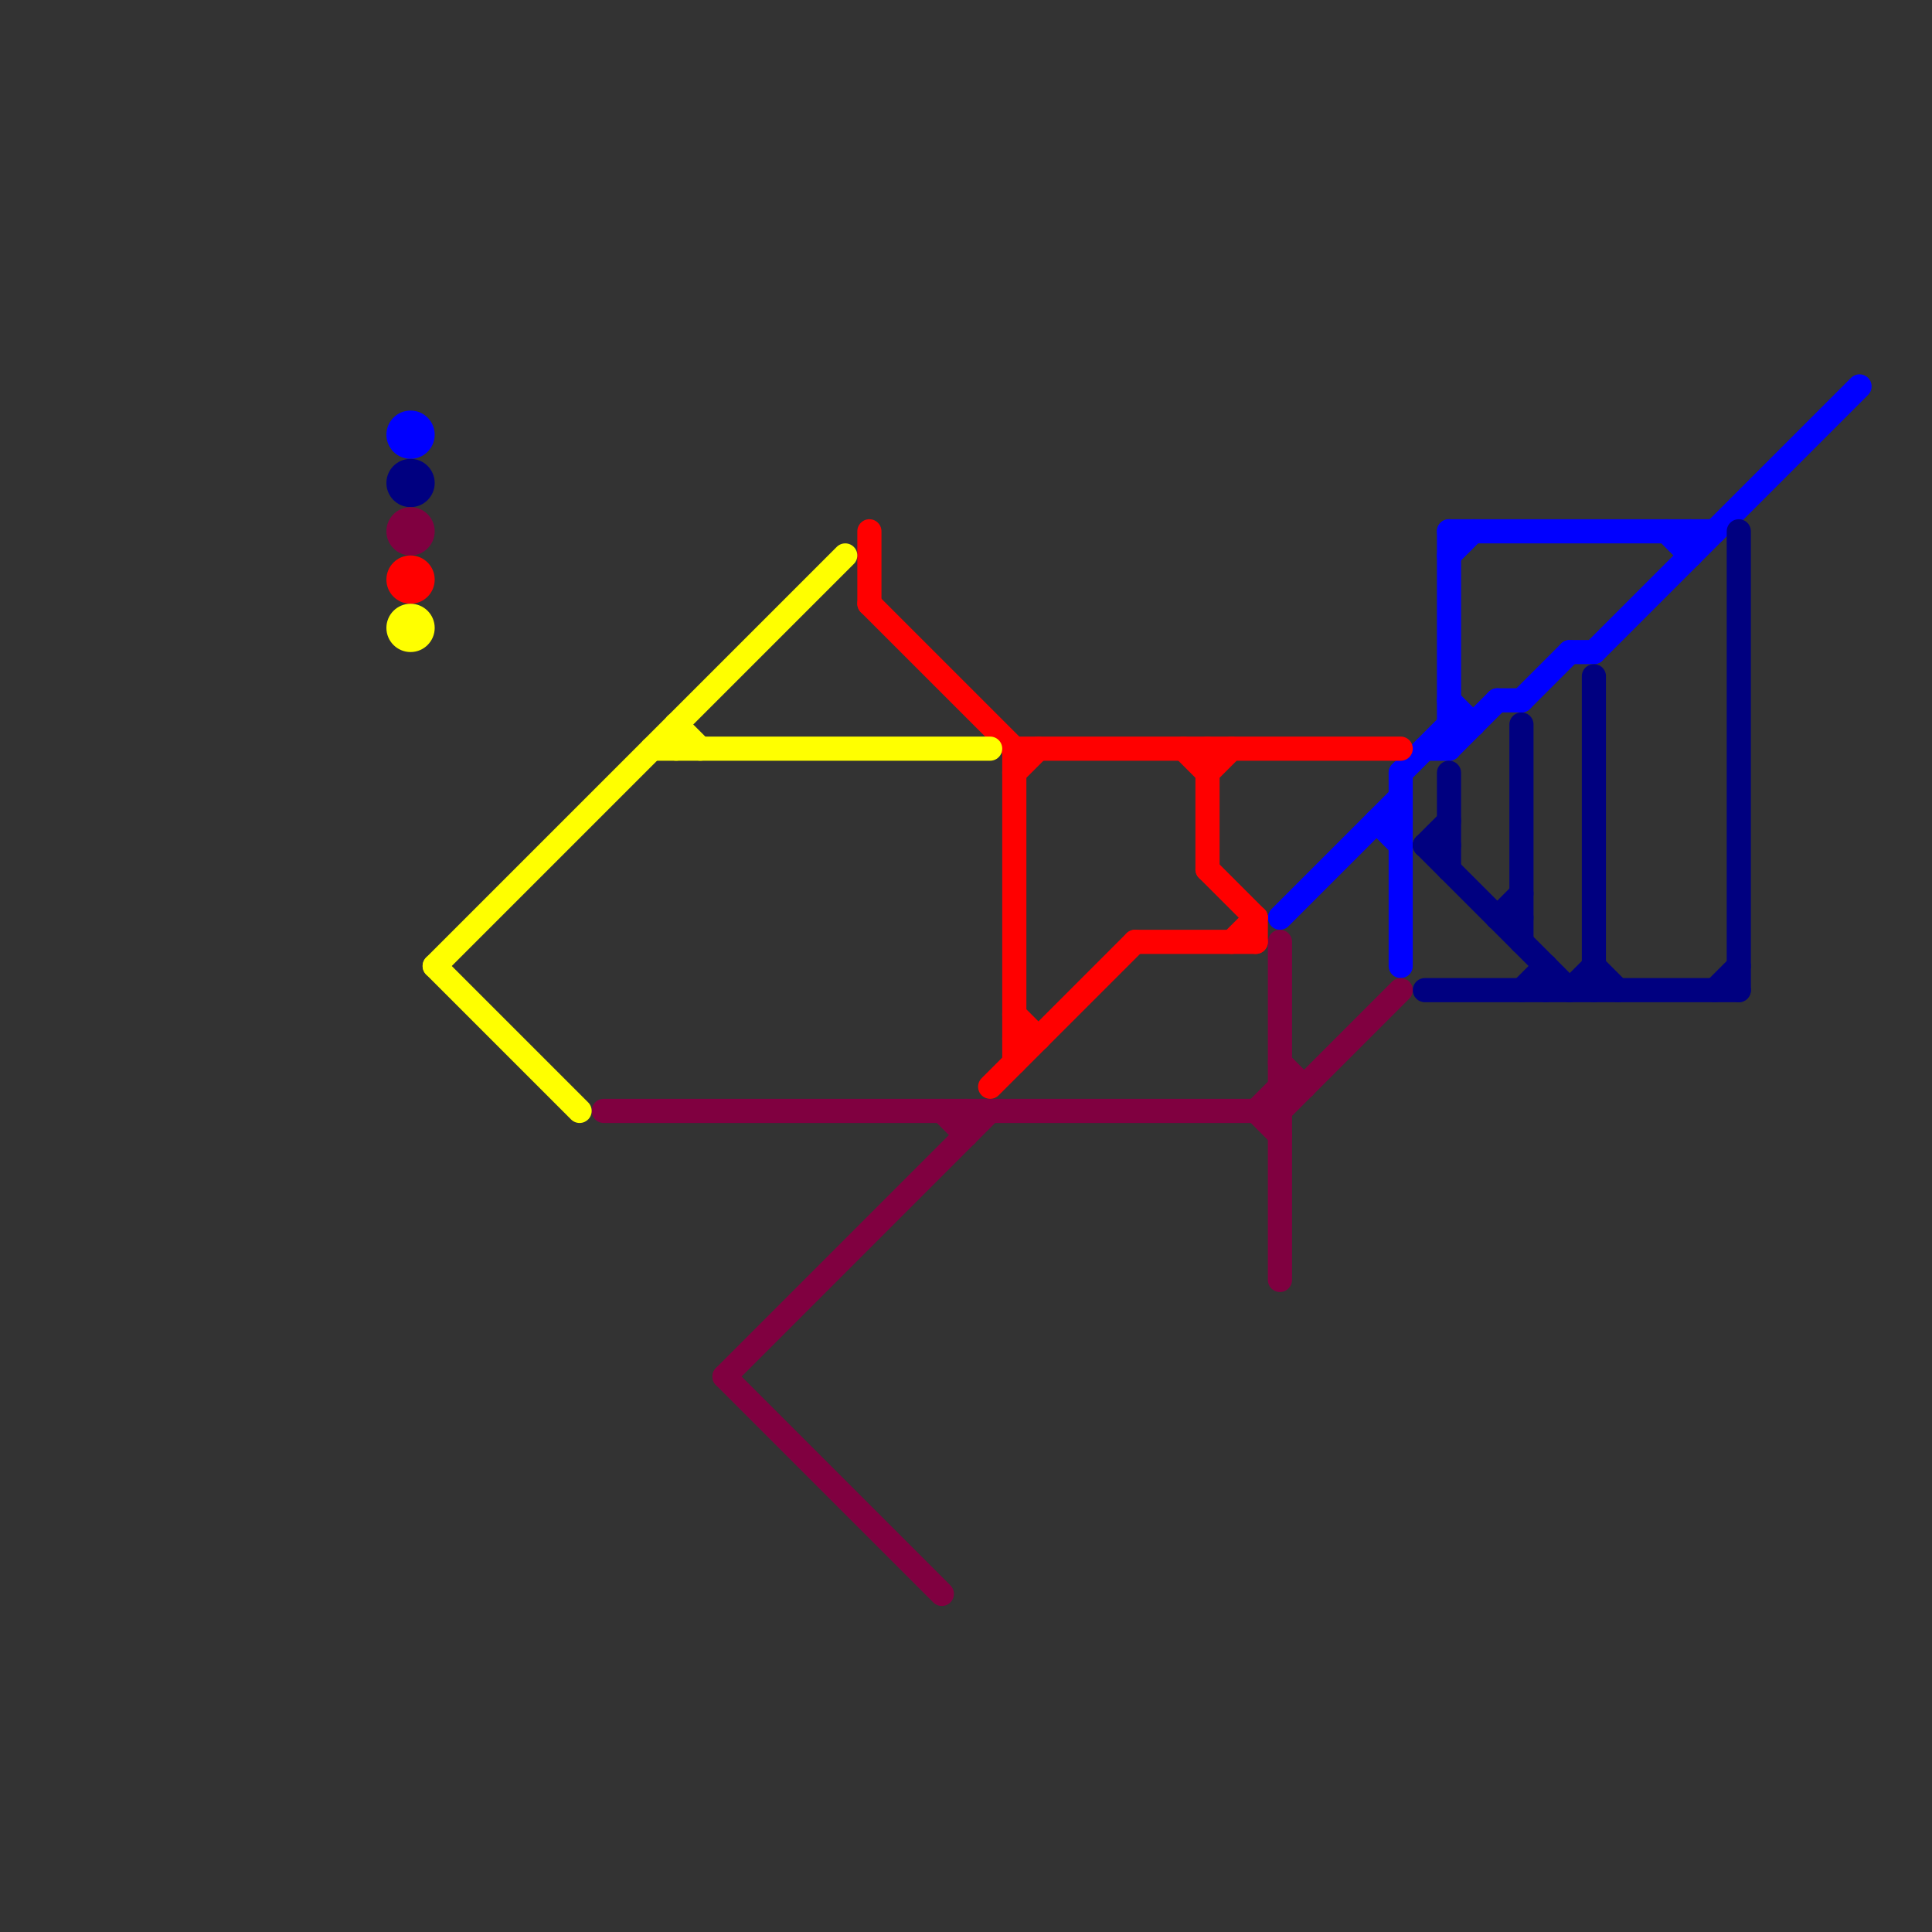 
<svg version="1.1" xmlns="http://www.w3.org/2000/svg" viewBox="0 0 80 80">
<rect x="0" y="0" width="80" height="80" fill="#333333" stroke="none"/>
<style>text { font: 1px Helvetica; font-weight: 600; white-space: pre; dominant-baseline: central; } line { stroke-width: 1; fill: none; stroke-linecap: round; stroke-linejoin: round; } .c0 { stroke: #0000ff } .c1 { stroke: #000080 } .c2 { stroke: #800040 } .c3 { stroke: #ff0000 } .c4 { stroke: #ffff00 }</style><defs><g id="wm-xf"><circle r="1.2" fill="#000"/><circle r="0.9" fill="#fff"/><circle r="0.6" fill="#000"/><circle r="0.3" fill="#fff"/></g><g id="wm"><circle r="0.6" fill="#000"/><circle r="0.3" fill="#fff"/></g></defs><line class="c0" x1="66" y1="27" x2="77" y2="16"/><line class="c0" x1="57" y1="34" x2="58" y2="34"/><line class="c0" x1="62" y1="29" x2="63" y2="29"/><line class="c0" x1="58" y1="32" x2="60" y2="30"/><line class="c0" x1="60" y1="29" x2="61" y2="30"/><line class="c0" x1="58" y1="32" x2="58" y2="40"/><line class="c0" x1="60" y1="31" x2="62" y2="29"/><line class="c0" x1="65" y1="27" x2="66" y2="27"/><line class="c0" x1="57" y1="34" x2="58" y2="35"/><line class="c0" x1="69" y1="22" x2="70" y2="23"/><line class="c0" x1="53" y1="38" x2="58" y2="33"/><line class="c0" x1="63" y1="29" x2="65" y2="27"/><line class="c0" x1="60" y1="30" x2="61" y2="30"/><line class="c0" x1="60" y1="23" x2="61" y2="22"/><line class="c0" x1="60" y1="22" x2="71" y2="22"/><line class="c0" x1="70" y1="22" x2="70" y2="23"/><line class="c0" x1="59" y1="31" x2="60" y2="31"/><line class="c0" x1="60" y1="22" x2="60" y2="31"/><circle cx="17" cy="18" r="1" fill="#0000ff" /><line class="c1" x1="59" y1="35" x2="60" y2="35"/><line class="c1" x1="60" y1="32" x2="60" y2="36"/><line class="c1" x1="64" y1="40" x2="64" y2="41"/><line class="c1" x1="66" y1="28" x2="66" y2="41"/><line class="c1" x1="66" y1="40" x2="67" y2="41"/><line class="c1" x1="59" y1="35" x2="60" y2="34"/><line class="c1" x1="59" y1="35" x2="65" y2="41"/><line class="c1" x1="62" y1="38" x2="63" y2="38"/><line class="c1" x1="63" y1="30" x2="63" y2="39"/><line class="c1" x1="63" y1="41" x2="64" y2="40"/><line class="c1" x1="71" y1="41" x2="72" y2="40"/><line class="c1" x1="72" y1="22" x2="72" y2="41"/><line class="c1" x1="62" y1="38" x2="63" y2="37"/><line class="c1" x1="65" y1="41" x2="66" y2="40"/><line class="c1" x1="59" y1="41" x2="72" y2="41"/><circle cx="17" cy="20" r="1" fill="#000080" /><line class="c2" x1="53" y1="44" x2="54" y2="45"/><line class="c2" x1="30" y1="57" x2="41" y2="46"/><line class="c2" x1="52" y1="46" x2="53" y2="47"/><line class="c2" x1="39" y1="46" x2="40" y2="47"/><line class="c2" x1="53" y1="39" x2="53" y2="53"/><line class="c2" x1="53" y1="46" x2="58" y2="41"/><line class="c2" x1="40" y1="46" x2="40" y2="47"/><line class="c2" x1="30" y1="57" x2="39" y2="66"/><line class="c2" x1="25" y1="46" x2="53" y2="46"/><line class="c2" x1="52" y1="46" x2="53" y2="45"/><line class="c2" x1="53" y1="45" x2="54" y2="45"/><circle cx="17" cy="22" r="1" fill="#800040" /><line class="c3" x1="51" y1="39" x2="52" y2="38"/><line class="c3" x1="50" y1="31" x2="50" y2="36"/><line class="c3" x1="47" y1="39" x2="52" y2="39"/><line class="c3" x1="50" y1="32" x2="51" y2="31"/><line class="c3" x1="42" y1="42" x2="43" y2="43"/><line class="c3" x1="41" y1="45" x2="47" y2="39"/><line class="c3" x1="49" y1="31" x2="50" y2="32"/><line class="c3" x1="50" y1="36" x2="52" y2="38"/><line class="c3" x1="42" y1="43" x2="43" y2="43"/><line class="c3" x1="42" y1="31" x2="58" y2="31"/><line class="c3" x1="52" y1="38" x2="52" y2="39"/><line class="c3" x1="42" y1="31" x2="42" y2="44"/><line class="c3" x1="36" y1="25" x2="42" y2="31"/><line class="c3" x1="42" y1="32" x2="43" y2="31"/><line class="c3" x1="36" y1="22" x2="36" y2="25"/><circle cx="17" cy="24" r="1" fill="#ff0000" /><line class="c4" x1="27" y1="31" x2="41" y2="31"/><line class="c4" x1="18" y1="40" x2="24" y2="46"/><line class="c4" x1="28" y1="30" x2="28" y2="31"/><line class="c4" x1="28" y1="30" x2="29" y2="31"/><line class="c4" x1="18" y1="40" x2="35" y2="23"/><circle cx="17" cy="26" r="1" fill="#ffff00" />
</svg>
